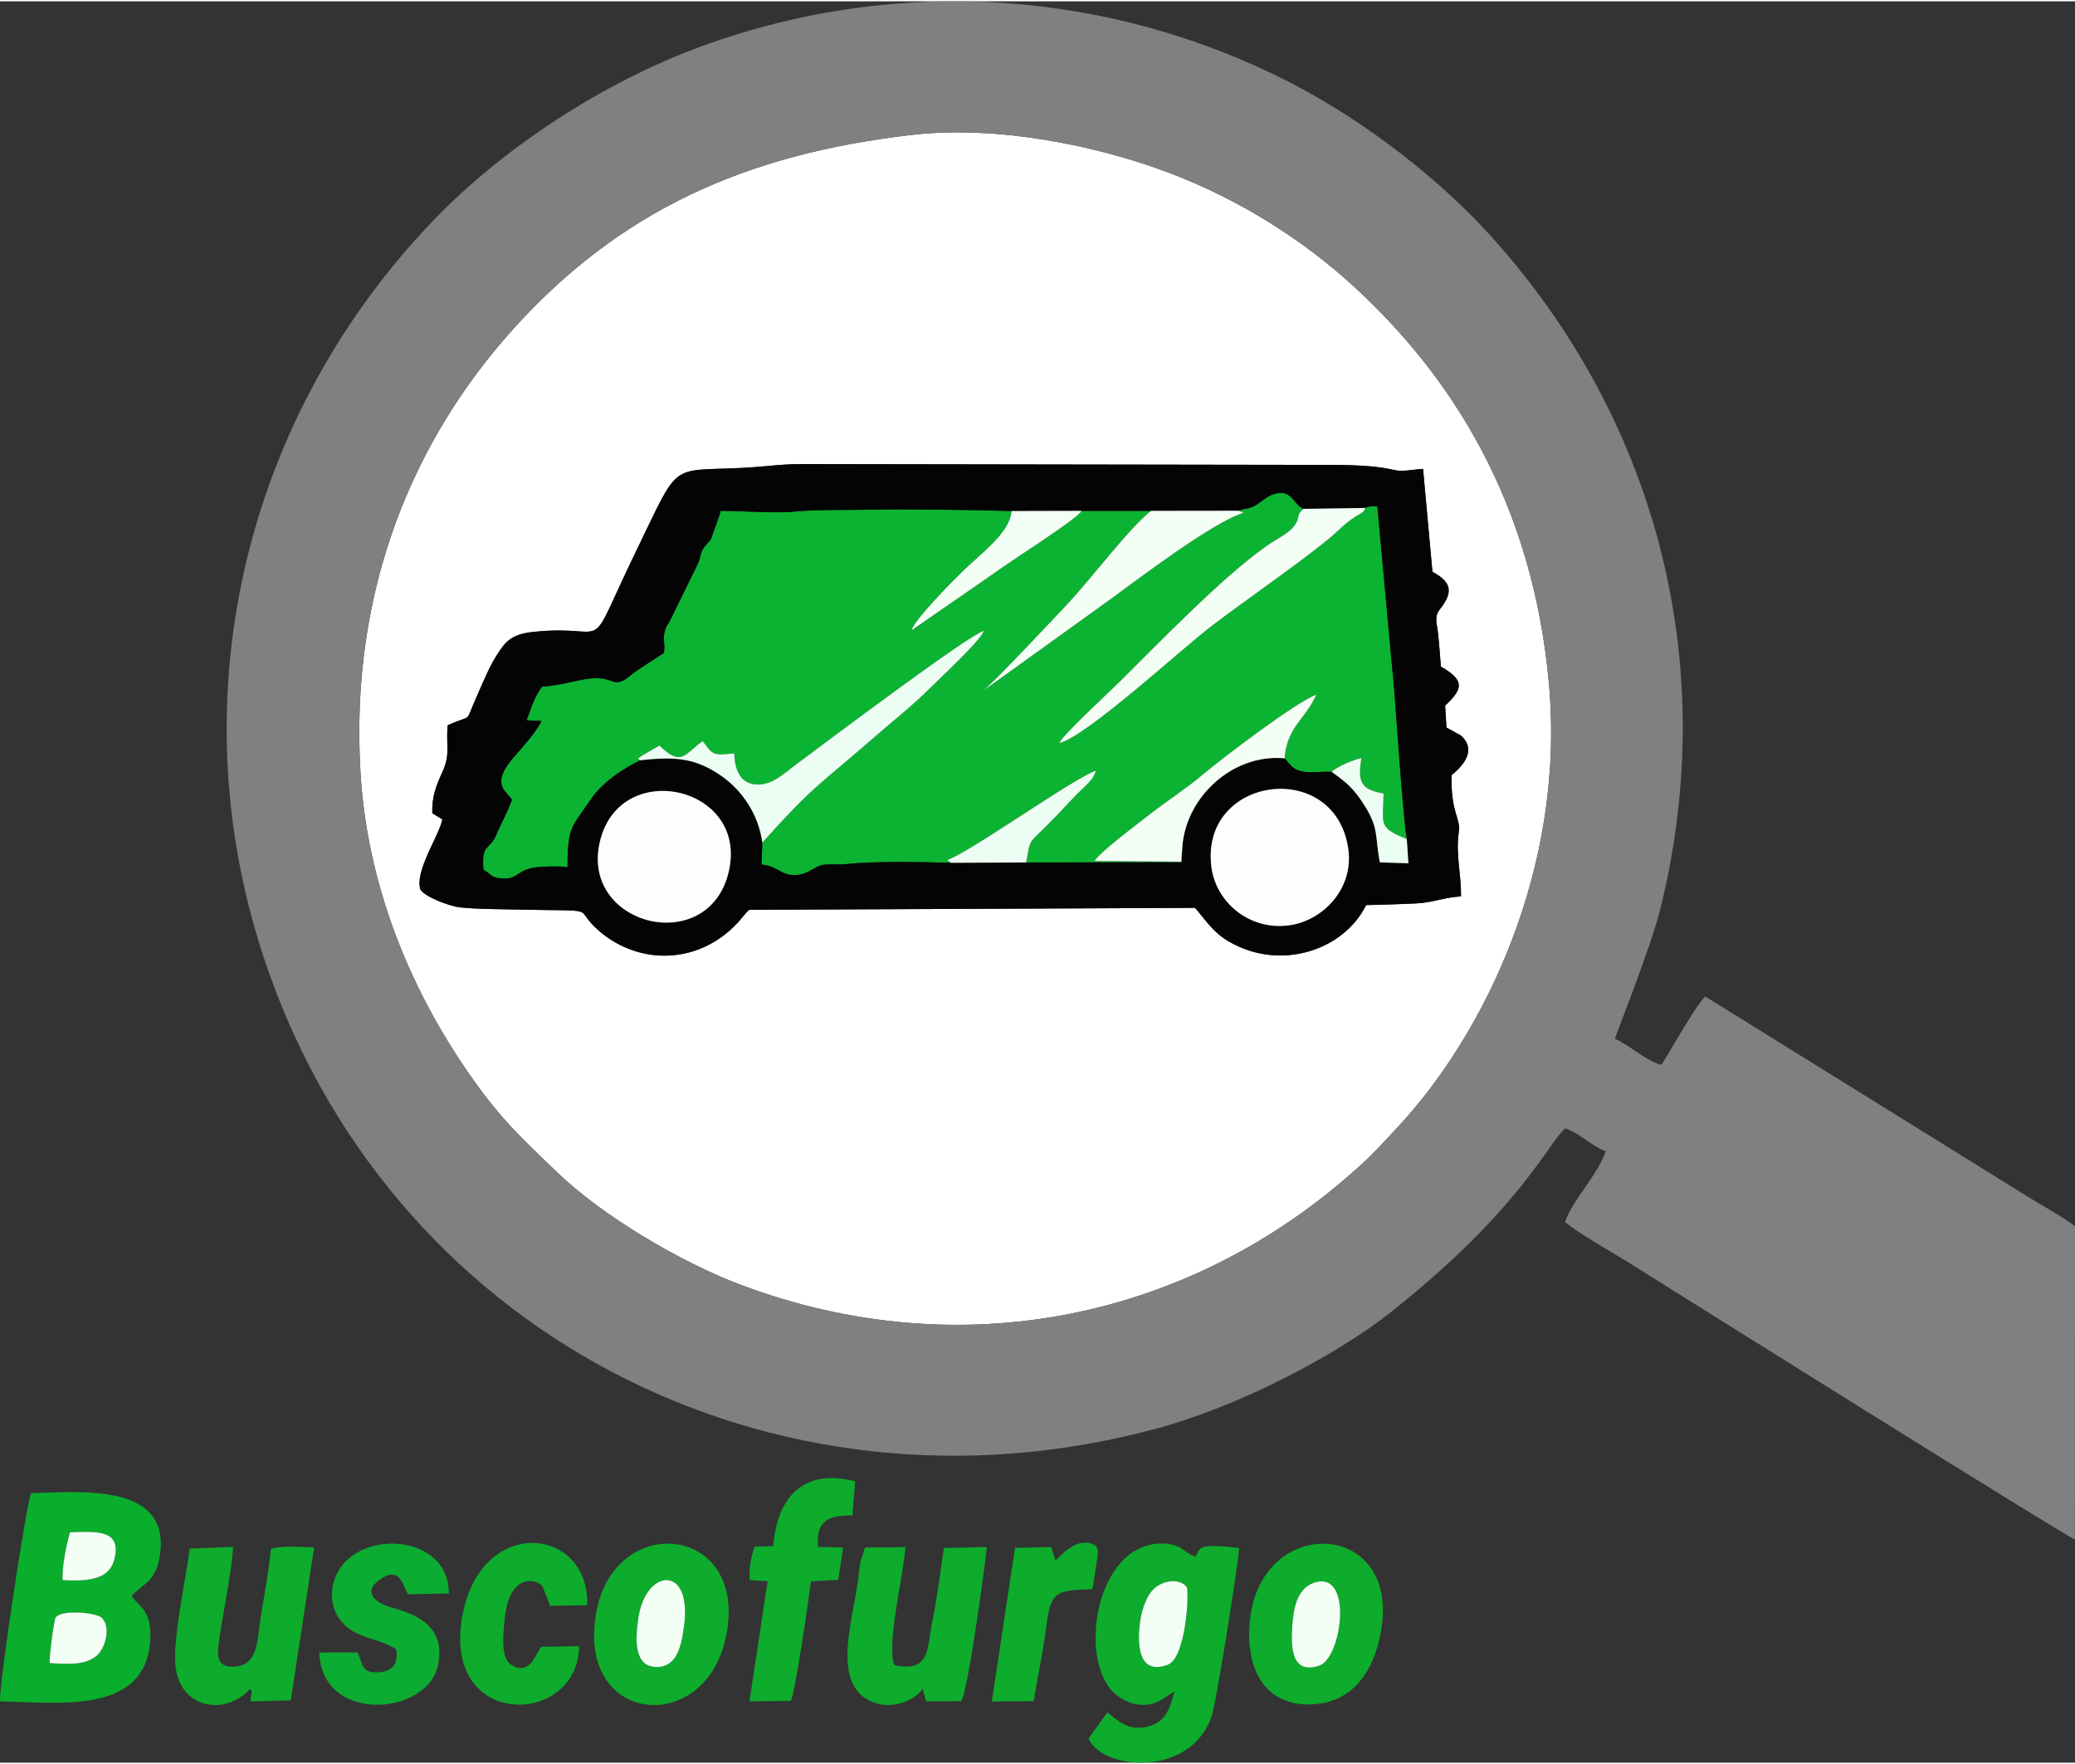 <?xml version="1.0" encoding="UTF-8"?>
<!DOCTYPE svg PUBLIC "-//W3C//DTD SVG 1.1//EN" "http://www.w3.org/Graphics/SVG/1.1/DTD/svg11.dtd">
<!-- Creator: CorelDRAW X8 -->
<svg xmlns="http://www.w3.org/2000/svg" xml:space="preserve" width="100px" height="85px" version="1.1" style="shape-rendering:geometricPrecision; text-rendering:geometricPrecision; image-rendering:optimizeQuality; fill-rule:evenodd; clip-rule:evenodd"
viewBox="0 0 37137 31519"
 xmlns:xlink="http://www.w3.org/1999/xlink">
 <rect x="0" y="0" width="37137" height="31519" fill="#333333" stroke="none"/>
 <defs>
  <style type="text/css">
   <![CDATA[
    .fil3 {fill:#040404}
    .fil4 {fill:#09AE2D}
    .fil2 {fill:#0BB332}
    .fil7 {fill:#0CAB32}
    .fil5 {fill:#0DAC2C}
    .fil1 {fill:gray}
    .fil8 {fill:#ECFEF3}
    .fil9 {fill:#F3FEF4}
    .fil6 {fill:#FDFDFD}
    .fil0 {fill:white}
   ]]>
  </style>
 </defs>
 <g id="Capa_x0020_1">
  <g id="_2491868680784">
   <path class="fil0" d="M25788 11905c430,244 399,398 76,698l24 392 259 144c289,260 38,543 -166,707 -22,672 163,764 128,1014 -59,417 43,726 39,1157 -293,16 -495,109 -794,125 -299,15 -603,23 -905,31 -393,804 -1531,1192 -2458,650 -283,-165 -406,-375 -603,-601l-7978 35c-79,65 -131,151 -217,242 -711,751 -1761,739 -2458,147 -539,-458 127,-357 -1556,-395 -306,-7 -639,-6 -940,-37 -191,-20 -633,-185 -715,-321 -104,-336 338,-963 393,-1254l-180 -110c-11,-287 70,-499 176,-726 156,-336 65,-459 99,-847 477,-221 285,6 525,-527 111,-247 212,-507 359,-737 152,-238 260,-367 648,-408 1467,-155 879,537 1855,-1475 770,-1585 571,-1398 1867,-1459 415,-19 680,-69 1082,-69l9006 14c482,3 1143,-19 1592,91 157,38 347,-10 523,-19l168 1842c340,182 378,360 138,664 -117,147 -55,249 -33,477 19,186 31,369 46,555zm-9457 -9516c-2973,340 -5241,1350 -7169,3501 -1715,1913 -2913,4578 -2709,7926 131,2161 1007,4152 2218,5756 423,560 844,942 1290,1373 824,796 2233,1624 3299,2024 3914,1472 8061,632 11103,-2153 255,-234 422,-423 656,-674 1551,-1666 2997,-4631 2704,-7921 -293,-3282 -1771,-5545 -3510,-7134 -892,-816 -2027,-1542 -3303,-2024 -1272,-479 -3057,-849 -4579,-674z"/>
   <path class="fil1" d="M16331 2389c1522,-175 3307,195 4579,674 1276,482 2411,1208 3303,2024 1739,1589 3217,3852 3510,7134 293,3290 -1153,6255 -2704,7921 -234,251 -401,440 -656,674 -3042,2785 -7189,3625 -11103,2153 -1066,-400 -2475,-1228 -3299,-2024 -446,-431 -867,-813 -1290,-1373 -1211,-1604 -2087,-3595 -2218,-5756 -204,-3348 994,-6013 2709,-7926 1928,-2151 4196,-3161 7169,-3501zm11683 17778c272,94 472,319 721,409 -90,355 -623,921 -724,1268 200,178 864,554 1126,718 740,466 7777,4874 7997,4961l3 -5601c-154,-131 -628,-399 -818,-515l-5799 -3599c-194,188 -602,944 -783,1220 -216,-24 -609,-374 -833,-463 14,-81 638,-1609 823,-2368 1071,-4395 -103,-8744 -3052,-12005 -870,-962 -2197,-2032 -3625,-2759 -3122,-1590 -6889,-1938 -10482,-633 -1793,651 -3587,1848 -4800,3108 -3330,3461 -4597,8436 -3069,13137 2195,6750 9112,10343 15975,8502 1515,-406 3261,-1327 4238,-2105 2304,-1833 2776,-2987 3102,-3275z"/>
   <path class="fil2" d="M22171 9116l87 38c-547,159 -1908,1200 -2400,1557l-2279 1639c140,-89 1350,-1376 1546,-1587 418,-450 1111,-1367 1477,-1645l-1244 0c-71,143 -1270,896 -1531,1091l-1516 1049c67,-208 741,-887 919,-1059 349,-340 843,-689 875,-1078 -848,-22 -1780,-38 -2622,-23 -369,7 -917,-4 -1261,33 -310,34 -964,-13 -1323,-13 -35,127 -75,221 -121,354 -75,218 -40,130 -155,271 -107,132 -64,172 -137,331l-516 1051c-30,49 -38,30 -67,129 -50,172 10,226 -22,409 -166,108 -303,192 -474,308 -168,114 -276,265 -454,195 -372,-148 -647,48 -1252,99 -140,187 -194,378 -275,600l266 12c-101,213 -353,481 -512,667 -402,474 -120,582 -17,743 -81,228 -192,413 -275,617 -125,305 -275,145 -235,636 142,79 126,133 296,153 353,43 270,-181 737,-205 166,-8 331,-13 472,7 -3,-742 84,-721 404,-1197 302,-451 853,-686 890,-716 -48,-72 -52,-4 32,-81l318 -183c409,400 465,129 775,-80 174,234 174,269 564,218 9,285 99,558 423,560 263,2 474,-203 649,-334 604,-450 3109,-2334 3397,-2419 -70,189 -745,807 -958,1020 -326,325 -653,580 -1019,898 -1072,930 -1063,847 -1990,1873l-13 393c317,20 374,267 746,165 78,-21 250,-134 314,-151 118,-33 301,-6 441,-21 562,-57 1316,-39 1890,-24l-67 -51c392,-128 2306,-1494 2658,-1596 -42,162 -164,243 -344,425 -120,121 -200,214 -343,362 -571,593 -465,372 -559,854l2786 -4 8 -251 -21 242 -1551 -14c111,-169 728,-630 958,-810 338,-266 647,-456 985,-739 352,-296 1648,-1284 2025,-1426 -179,427 -524,573 -565,1138 103,112 145,207 323,237 174,29 341,-5 519,5 84,-89 420,-230 532,-245 -62,402 -32,562 397,632 -6,550 -108,608 416,816 -84,-498 -225,-2848 -257,-3008l-270 -2947c-172,-8 -205,26 -212,30 -43,84 -45,72 -167,147 -223,139 -298,249 -494,408 -564,461 -1505,1109 -2089,1553 -526,400 -2248,1987 -2731,2099 71,-155 881,-899 1076,-1092 704,-698 2015,-2060 2789,-2536 111,-69 228,-129 318,-231 148,-167 37,-204 185,-332 -192,-94 -214,-388 -567,-249 -100,39 -161,107 -262,170 -156,97 -198,56 -326,113z"/>
   <path class="fil3" d="M21682 15500c-218,-1638 2202,-1966 2447,-346 110,728 -459,1304 -1064,1382 -722,92 -1302,-428 -1383,-1036zm-8624 0c-295,1613 -2636,1087 -2332,-416 313,-1546 2605,-1073 2332,416zm5047 -6379l1253 -3 1244 0 1569 -2c128,-57 170,-16 326,-113 101,-63 162,-131 262,-170 353,-139 375,155 567,249l1113 -16c7,-4 40,-38 212,-30l270 2947c32,160 173,2510 257,3008l29 434 -512 -17c-87,-452 -15,-599 -258,-992 -188,-305 -319,-426 -604,-628 -178,-10 -345,24 -519,-5 -178,-30 -220,-125 -323,-237 -959,-86 -1787,730 -1831,1609l-8 251 -2786 4 -1345 6c-574,-15 -1328,-33 -1890,24 -140,15 -323,-12 -441,21 -64,17 -236,130 -314,151 -372,102 -429,-145 -746,-165l13 -393c-69,-524 -380,-937 -698,-1168 -478,-347 -852,-376 -1493,-304 -37,30 -588,265 -890,716 -320,476 -407,455 -404,1197 -141,-20 -306,-15 -472,-7 -467,24 -384,248 -737,205 -170,-20 -154,-74 -296,-153 -40,-491 110,-331 235,-636 83,-204 194,-389 275,-617 -103,-161 -385,-269 17,-743 159,-186 411,-454 512,-667l-266 -12c81,-222 135,-413 275,-600 605,-51 880,-247 1252,-99 178,70 286,-81 454,-195 171,-116 308,-200 474,-308 32,-183 -28,-237 22,-409 29,-99 37,-80 67,-129l516 -1051c73,-159 30,-199 137,-331 115,-141 80,-53 155,-271 46,-133 86,-227 121,-354 359,0 1013,47 1323,13 344,-37 892,-26 1261,-33 842,-15 1774,1 2622,23zm7683 2784c-15,-186 -27,-369 -46,-555 -22,-228 -84,-330 33,-477 240,-304 202,-482 -138,-664l-168 -1842c-176,9 -366,57 -523,19 -449,-110 -1110,-88 -1592,-91l-9006 -14c-402,0 -667,50 -1082,69 -1296,61 -1097,-126 -1867,1459 -976,2012 -388,1320 -1855,1475 -388,41 -496,170 -648,408 -147,230 -248,490 -359,737 -240,533 -48,306 -525,527 -34,388 57,511 -99,847 -106,227 -187,439 -176,726l180 110c-55,291 -497,918 -393,1254 82,136 524,301 715,321 301,31 634,30 940,37 1683,38 1017,-63 1556,395 697,592 1747,604 2458,-147 86,-91 138,-177 217,-242l7978 -35c197,226 320,436 603,601 927,542 2065,154 2458,-650 302,-8 606,-16 905,-31 299,-16 501,-109 794,-125 4,-431 -98,-740 -39,-1157 35,-250 -150,-342 -128,-1014 204,-164 455,-447 166,-707l-259 -144 -24 -392c323,-300 354,-454 -76,-698z"/>
   <path class="fil4" d="M888 29737c-10,-96 76,-757 105,-810 87,-157 735,-95 830,0 168,168 65,554 -105,688 -208,164 -501,141 -830,122zm233 -1484c-14,-235 71,-672 133,-857 414,-8 953,-81 787,503 -103,362 -502,373 -920,354zm1236 287c59,-87 223,-186 312,-284 96,-108 151,-214 185,-407 244,-1350 -1428,-1176 -2298,-1152 -94,250 -569,3393 -556,3725 981,10 2518,248 2678,-983 84,-644 -212,-727 -321,-899z"/>
   <path class="fil5" d="M20792 28315c146,-68 367,-63 449,67 43,68 -9,1262 -342,1385 -460,170 -541,-230 -509,-636 13,-172 49,-354 116,-502 67,-151 134,-243 286,-314zm-1309 2770c231,566 1833,717 2207,-410 80,-244 476,-2738 487,-2999 -774,-84 -680,-5 -781,158 -219,-75 -247,-243 -626,-236 -1144,21 -1476,2013 -851,2654 122,125 341,244 572,232 262,-15 379,-163 527,-237 -66,255 -139,523 -428,613 -398,123 -587,-106 -772,-240l-335 465z"/>
   <path class="fil6" d="M21682 15500c81,608 661,1128 1383,1036 605,-78 1174,-654 1064,-1382 -245,-1620 -2665,-1292 -2447,346z"/>
   <path class="fil5" d="M16008 29773c-152,-340 166,-1629 197,-2111l-722 7 -80 245c-16,91 -26,167 -38,273 -84,753 -542,2008 318,2269 332,100 702,-65 832,-260l50 194c2,-5 8,21 15,32l626 -4c115,-186 416,-2351 456,-2758l-769 17c-60,415 -123,916 -209,1325 -94,451 -24,916 -676,771z"/>
   <path class="fil5" d="M4846 27692c-29,377 -116,825 -177,1201 -67,403 -33,878 -465,907 -278,19 -328,-130 -294,-388 68,-519 237,-1283 262,-1753l-776 29c-66,535 -308,1601 -254,2106 84,767 891,893 1338,403 48,86 4,65 6,226l718 -19 418 -2736c-236,-8 -553,-38 -776,24z"/>
   <path class="fil6" d="M13058 15500c273,-1489 -2019,-1962 -2332,-416 -304,1503 2037,2029 2332,416z"/>
   <path class="fil5" d="M12241 29088c-45,316 -111,712 -478,719 -430,7 -390,-514 -340,-865 129,-912 978,-978 818,146zm748 196c435,-2008 -1952,-2279 -2309,-497 -410,2043 1922,2290 2309,497z"/>
   <path class="fil5" d="M23517 28299c710,-237 503,1345 96,1483 -503,169 -508,-333 -486,-694 21,-321 82,-686 390,-789zm1217 750c242,-1872 -2166,-1962 -2364,-80 -90,864 266,1561 1142,1505 754,-48 1125,-676 1222,-1425z"/>
   <path class="fil7" d="M5714 29547c45,1286 1933,1130 2124,233 142,-665 -325,-903 -826,-1036 -247,-66 -540,-254 -232,-488 380,-289 440,112 519,249l734 -14c13,-918 -1224,-1143 -1816,-604 -303,275 -382,775 -110,1101 272,326 622,274 984,501 41,259 -65,397 -305,411 -320,19 -279,-124 -387,-354l-685 1z"/>
   <path class="fil5" d="M15305 26484c-942,-243 -1396,301 -1467,1160l-335 10c-55,178 -108,403 -85,599l321 18 -326 2151 739 -9c77,-122 327,-1849 362,-2140l488 -26 88 -578 -450 -11c-40,-469 180,-566 617,-564l48 -610z"/>
   <path class="fil5" d="M9688 29445c-114,154 -207,514 -529,330 -208,-119 -153,-556 -125,-839 80,-811 565,-715 675,-574l136 350 664 -11c45,-1424 -1950,-1631 -2245,256 -312,1989 2085,1902 2101,478l-677 10z"/>
   <path class="fil8" d="M11452 13582c641,-72 1015,-43 1493,304 318,231 629,644 698,1168 927,-1026 918,-943 1990,-1873 366,-318 693,-573 1019,-898 213,-213 888,-831 958,-1020 -288,85 -2793,1969 -3397,2419 -175,131 -386,336 -649,334 -324,-2 -414,-275 -423,-560 -390,51 -390,16 -564,-218 -310,209 -366,480 -775,80l-318 183c-84,77 -80,9 -32,81z"/>
   <path class="fil9" d="M24439 9066l-1113 16c-148,128 -37,165 -185,332 -90,102 -207,162 -318,231 -774,476 -2085,1838 -2789,2536 -195,193 -1005,937 -1076,1092 483,-112 2205,-1699 2731,-2099 584,-444 1525,-1092 2089,-1553 196,-159 271,-269 494,-408 122,-75 124,-63 167,-147z"/>
   <path class="fil5" d="M19550 28415c28,-146 46,-278 70,-440 26,-180 75,-319 -70,-371 -286,-104 -537,178 -660,298l-78 -242 -646 16 -415 2748 749 -6c68,-420 168,-883 220,-1295 85,-666 153,-689 830,-708z"/>
   <path class="fil9" d="M22171 9116l-1569 2c-366,278 -1059,1195 -1477,1645 -196,211 -1406,1498 -1546,1587l2279 -1639c492,-357 1853,-1398 2400,-1557l-87 -38z"/>
   <path class="fil9" d="M21160 15155c44,-879 872,-1695 1831,-1609 41,-565 386,-711 565,-1138 -377,142 -1673,1130 -2025,1426 -338,283 -647,473 -985,739 -230,180 -847,641 -958,810l1551 14 21 -242z"/>
   <path class="fil9" d="M19358 9118l-1253 3c-32,389 -526,738 -875,1078 -178,172 -852,851 -919,1059l1516 -1049c261,-195 1460,-948 1531,-1091z"/>
   <path class="fil8" d="M17021 15416l1345 -6c94,-482 -12,-261 559,-854 143,-148 223,-241 343,-362 180,-182 302,-263 344,-425 -352,102 -2266,1468 -2658,1596l67 51z"/>
   <path class="fil9" d="M12241 29088c160,-1124 -689,-1058 -818,-146 -50,351 -90,872 340,865 367,-7 433,-403 478,-719z"/>
   <path class="fil9" d="M23517 28299c-308,103 -369,468 -390,789 -22,361 -17,863 486,694 407,-138 614,-1720 -96,-1483z"/>
   <path class="fil9" d="M20792 28315c-152,71 -219,163 -286,314 -67,148 -103,330 -116,502 -32,406 49,806 509,636 333,-123 385,-1317 342,-1385 -82,-130 -303,-135 -449,-67z"/>
   <path class="fil9" d="M888 29737c329,19 622,42 830,-122 170,-134 273,-520 105,-688 -95,-95 -743,-157 -830,0 -29,53 -115,714 -105,810z"/>
   <path class="fil9" d="M1121 28253c418,19 817,8 920,-354 166,-584 -373,-511 -787,-503 -62,185 -147,622 -133,857z"/>
   <path class="fil8" d="M23833 13788c285,202 416,323 604,628 243,393 171,540 258,992l512 17 -29 -434c-524,-208 -422,-266 -416,-816 -429,-70 -459,-230 -397,-632 -112,15 -448,156 -532,245z"/>
  </g>
 </g>
</svg>
